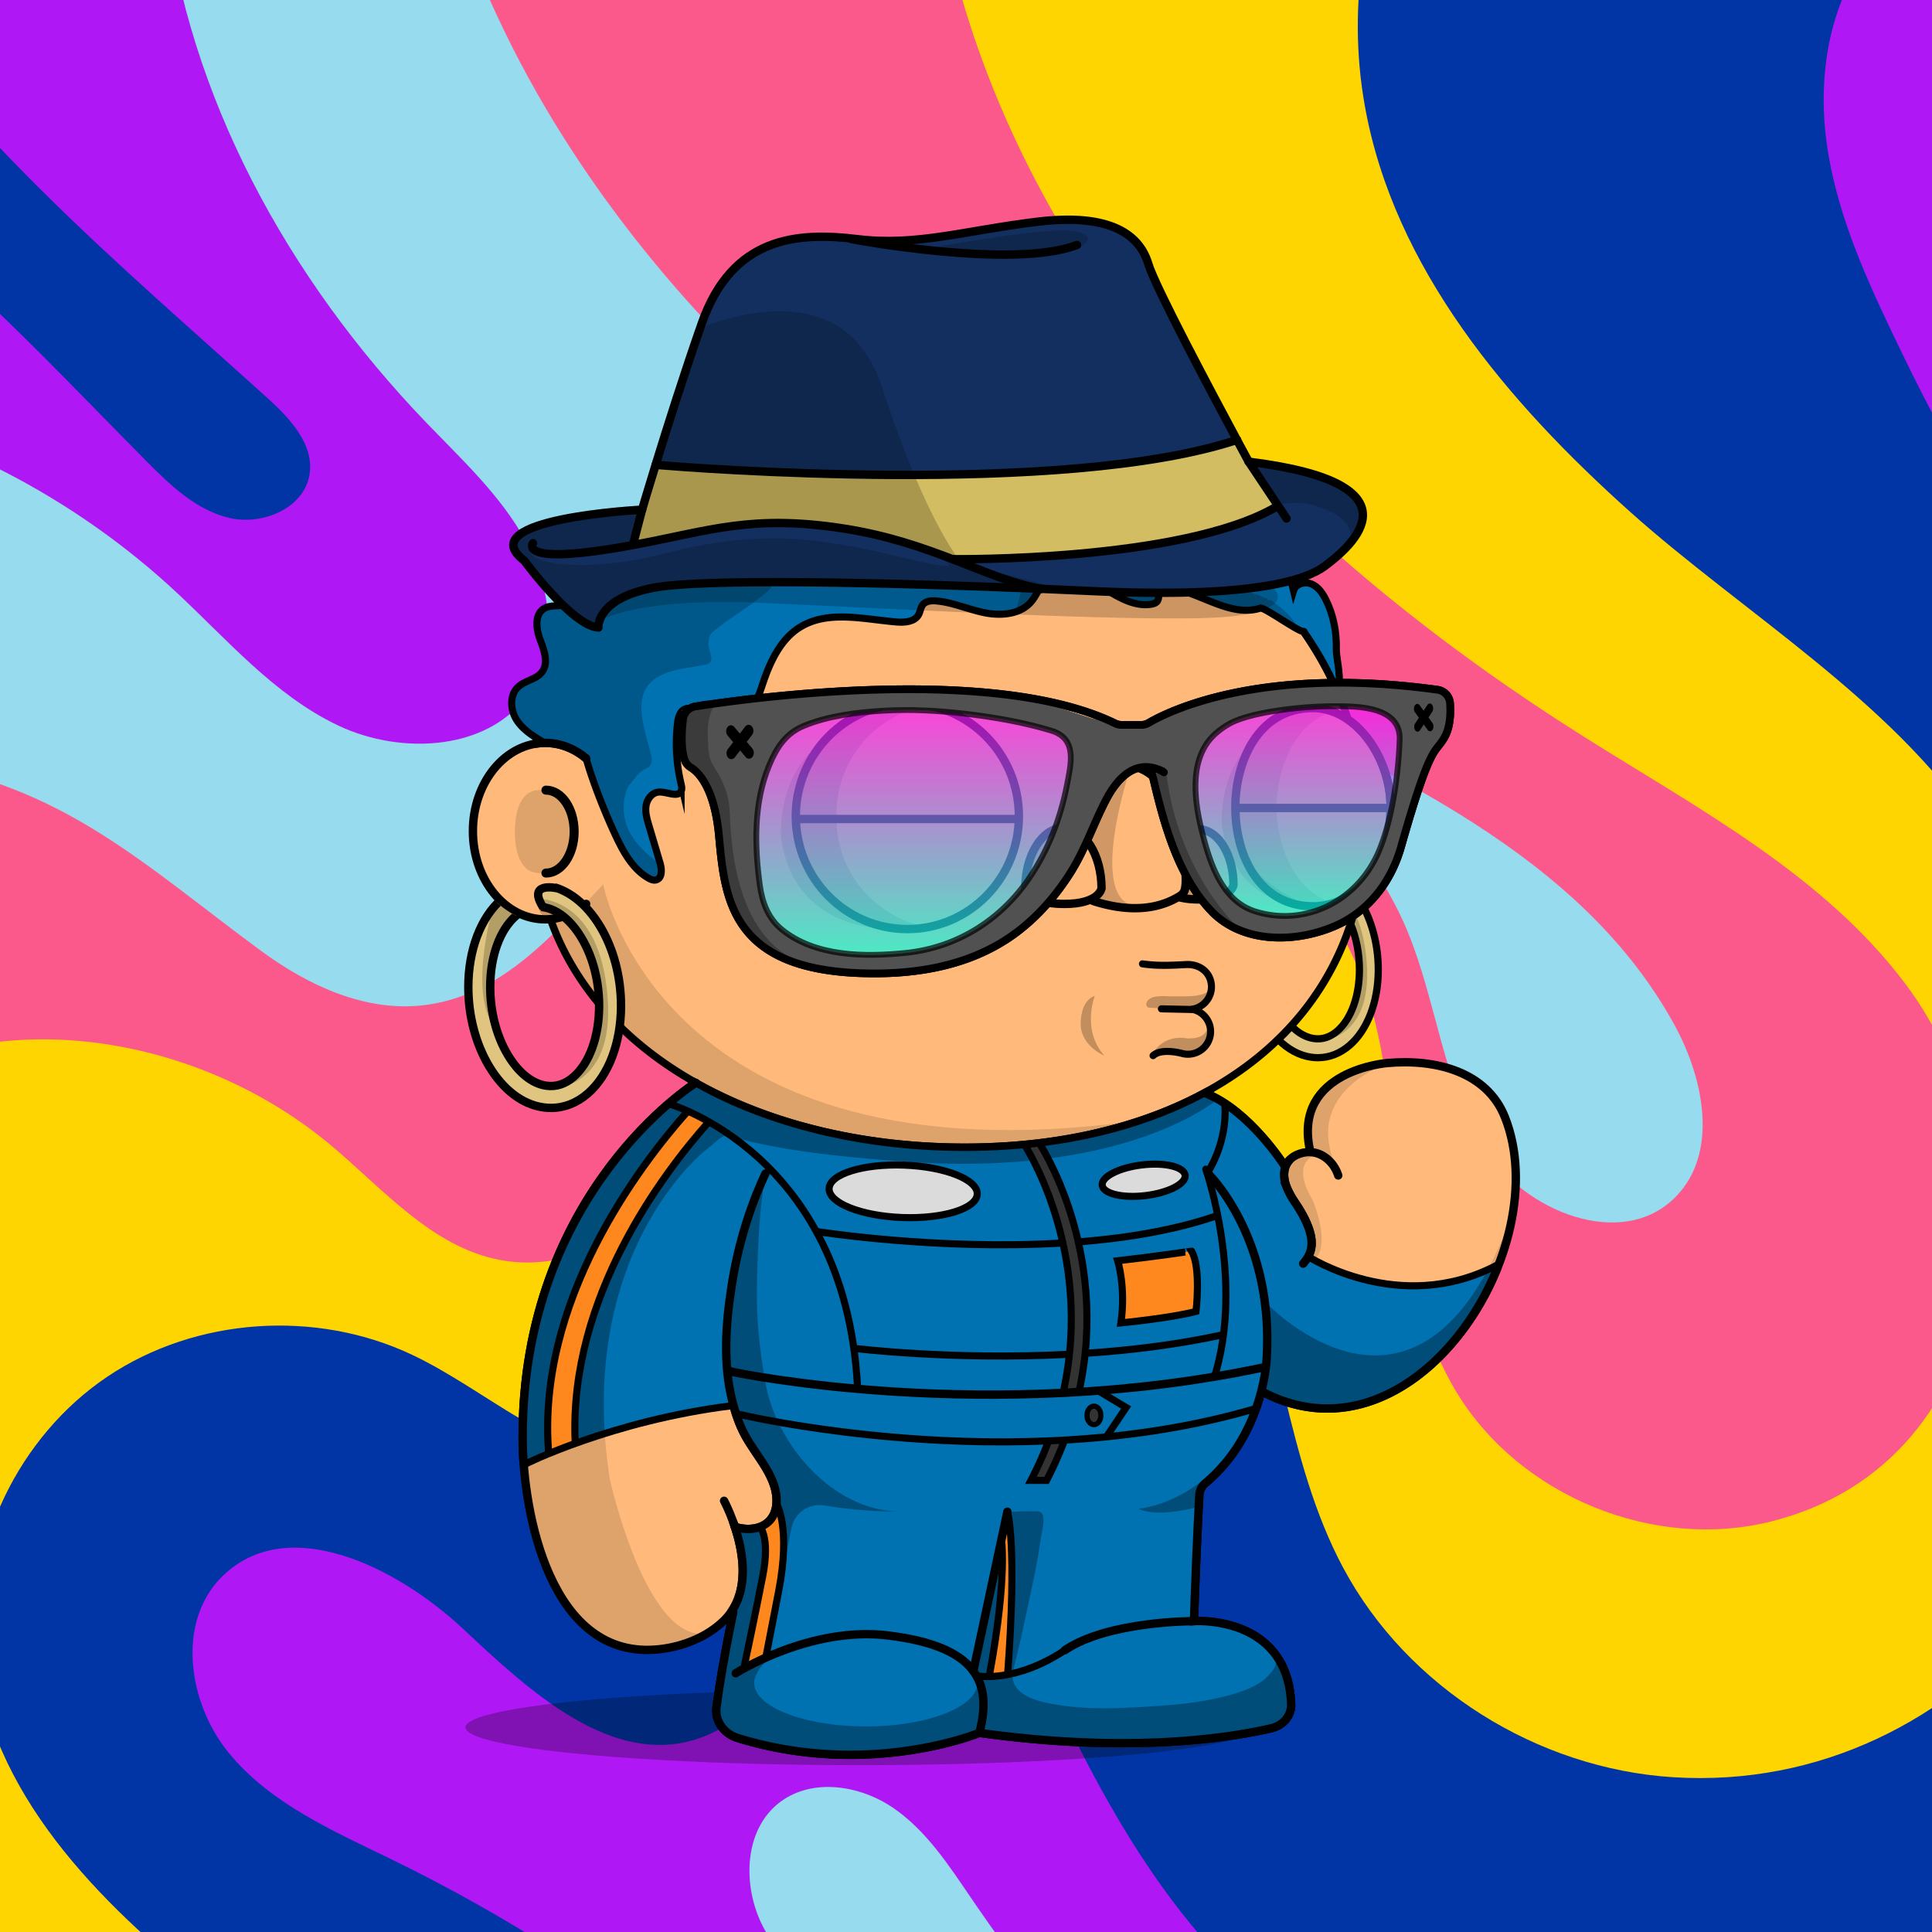 <svg xmlns="http://www.w3.org/2000/svg" xmlns:xlink="http://www.w3.org/1999/xlink" viewBox="0 0 3000 3000" width="100%" height="100%"> <g id="Psychedelic-Glow" class="background">  <defs>   <style>    @keyframes pulse1 {     0% { fill: #0135a5; }     50% { fill: #4ffc1f; }     100% { fill: #0135a5; }    }    @keyframes pulse2 {     0% { fill: #fed500; }     50% { fill: #0135a5; }     100% { fill: #fed500; }    }    @keyframes pulse3 {     0% { fill: #97dbee; }     50% { fill: #ff630d; }     100% { fill: #97dbee; }    }    @keyframes pulse4 {     0% { fill: #af17f5; }     50% { fill: #fed500; }     100% { fill: #af17f5; }    }    @keyframes pulse5 {     0% { fill: #fb598b; }     50% { fill: #af17f5; }     100% { fill: #fb598b; }    }    .blue {     animation-duration: 2s;     animation-name: pulse1;     animation-fill-mode: forwards;     animation-iteration-count: infinite;     transform-origin: center;     animation-timing-function: linear;    }    .yellow {     animation-duration: 2s;     animation-name: pulse2;     animation-fill-mode: forwards;     animation-iteration-count: infinite;     transform-origin: center;     animation-delay: .5s;     animation-timing-function: linear;    }    .cyan {     animation-duration: 2s;     animation-name: pulse3;     animation-fill-mode: forwards;     animation-iteration-count: infinite;     transform-origin: center;     animation-delay: 1s;     animation-timing-function: linear;    }    .purple {     animation-duration: 2s;     animation-name: pulse4;     animation-fill-mode: forwards;     animation-iteration-count: infinite;     transform-origin: center;     animation-delay: .5s;     animation-timing-function: linear;    }    .pink {     animation-duration: 2s;     animation-name: pulse5;     animation-fill-mode: forwards;     animation-iteration-count: infinite;     transform-origin: center;     animation-delay: 0s;     animation-timing-function: linear;    }   </style>  </defs>  <g class="pattern-wrapper">   <g class="psychedelic-pattern">    <path class="blue" d="M741.82,945.85c-81.45,83.11-212.91,89.21-328.08,73.09-259-36.33-505.02-159.42-689.27-344.9-53.58-54.01-102.45-113.43-162.39-160.3-106.54-83.37-242.27-122.22-377.04-133.11-100.45-8.1-204.55-1.05-296.2,40.86-101.93,46.52-180.51,131.98-250.03,219.88-125.19,158.2-230.77,331.92-313.8,515.82-24.13,53.66-48,110.2-91.91,148.8V23.46c53.93-50.44,112.9-95.57,176.41-133.81,240.7-145.05,486.9-133.55,741.98-30.49,59.15,23.96,308.31,112.21,281.82-36.94-1.05-5.58-2.35-11.5-4.18-17.77-12.63-44.43-50.79-75.79-83.28-108.72-96.09-97.4-153.5-235.04-171.36-373.64H-149.12c-6.19,90.69-14.72,181.9,4.79,268.76C-74.29-96.85,190.63,130.44,454.16,312.16c109.77,75.62,225.46,150.97,296.81,263.53,71.35,112.56,84.15,275.03-9.15,370.16Z" style="fill: #0135a5;"/>    <path class="purple" d="M1320.63,1783.48c-93.04,25.18-191.22,17.6-287.57,19.08-162.56,2.53-323.38,31.45-483.41,60.2-156.81,28.23-321.2,59.85-444.21,161.17-110.81,91.12-173.62,227.64-218.93,363.8-42.86,128.85-73.44,265.97-51.4,399.87,47.74,290.62,318.5,481.32,554.85,657.04,85.81,63.77,174.06,135.55,214.05,233.3H-871.23c-41.56-33.19-82.24-67.6-122.4-102.45-153.85-133.38-302.82-274.94-420.43-441.25-190.35-269.45-290.45-592.22-352.82-916.56V1054.05c119.18-425.04,419.64-903.14,863.33-967.78,222.06-32.41,448.04,50.53,633.69,176.67C-84.22,389,68.93,556.18,226.87,715.6c37.46,37.81,78.06,76.84,129.8,88.77,51.84,11.94,116.48-15.94,124.14-68.56,6.79-46.61-31.1-86.59-66.03-118.22C179.31,404.85-69.59,198.21-237.37-71.07c-116.39-186.87-171.97-394.38-173.01-606.86H954.13c-29.88,40.34-58.89,81.19-76.31,127.54-52.53,139.82,26.31,314.84,165.87,368.07,85.2,32.49,200.8,36.94,232.86,122.22,27.7,73.7-31.97,147.66-64.29,219.36-76.4,169.62,3.05,369.29,110.29,521.39,107.24,152.02,245.06,288.53,303.6,465.2,83.02,250.46-50.79,568.61-305.52,637.61Z" style="fill: #af17f5;"/>    <path class="cyan" d="M3208.19,2700.73c-215.27,210.56-575.76,283.39-827.09,117.61-188-123.97-284.09-351.43-314.49-574.54-26.66-195.4-16.81-411.8-139.47-566.35-27.7-34.93-65.08-66.73-109.59-69.61-39.29-2.53-76.58,18.21-106.54,43.82-136.69,116.82-174.67,343.59-344.37,403.09-156.2,54.62-312.14-69.95-471.22-115.34-299.25-85.55-623.58,139.65-729.69,432.19-106.11,292.63-36.94,622.45,93.39,905.06,62.12,134.68,138.17,264.23,193.14,401.26H-70.46c-173.54-137.82-389.5-226.24-580.2-333.92-280.17-158.29-504.23-412.06-664.79-689.97-202.11-349.95-253.07-775.25-185.21-1173.64,19.08-112.29,47.48-223.72,95.74-326.86,139.04-297.42,445.34-504.06,771.33-542.91,325.99-38.85,663.05,83.2,904.19,306.04,81.02,74.92,154.55,162.39,254.29,209.78,99.66,47.39,238.18,39.12,298.38-53.4,44.34-68.13,32.15-160.56-6.53-231.99-38.68-71.44-99.84-127.54-156.03-186.08C448.32,433.6,291.51,151.08,256.49-153.57c-18.9-164.65,2.79-354.65,65.77-524.36H1660.99c-1.22,217.36-52.79,455.62,16.12,661.04,51.31,153.15,166.48,275.99,287.75,382.7,357.01,314.23,789.02,530.72,1166.67,819.94,99.75,76.4,197.49,159.86,262.4,267.45,75.36,124.84,101.14,273.9,105.59,419.64,9.15,300.99-76.05,617.4-291.32,827.87Z" style="fill: #97dbee;"/>    <path class="pink" d="M3428.07,2777.22c-60.46,56.71-131.37,102.54-184.86,165.87-56.45,66.82-90.34,149.41-136.51,223.72-133.55,214.39-378.61,354.91-631.16,361.88-229.03,6.27-449.87-89.38-678.9-98.62-240.27-9.67-481.06,84.76-657.12,247.85H148.47c-60.02-63.68-130.15-119.18-191.31-162.12-190.61-133.72-409.97-223.11-596.66-362.23-274.85-204.81-467.64-516.95-527.84-854.53-68.65-385.49,75.36-791.02,420.34-998.8,181.55-109.24,402.04-147.75,610.86-116.3,234.34,35.28,359.88,158.9,541.34,292.45,72.83,53.66,161.34,94.87,251.25,84.68,159.16-17.95,254.12-178.59,369.29-289.84,154.55-149.32,371.12-211.52,582.99-201.68,242.45,11.33,484.72,153.06,577.15,377.39,45.13,109.59,54.8,233.91,117.61,334.35,62.9,100.45,215.96,161.69,298.72,76.92,66.64-68.13,43.82-182.86-2-266.49-156.81-286.44-492.3-412.06-783.01-560.86-390.02-199.5-745.98-484.72-969.09-861.67-150.02-253.6-235.04-551.54-225.89-847.12H1745.06c-71,174.5-163.78,350.3-106.81,521.13,28.49,85.2,91.56,154.46,159.86,212.83,100.01,85.37,214.92,153.24,338.01,199.58,281.82,106.11,613.83,105.15,844.86,298.2,131.2,109.59,213.35,275.81,220.58,446.65,3.92,91.56-12.11,186.78,20.12,272.5,26.22,69.78,80.93,123.97,130.41,179.72,162.56,183.21,282.35,410.67,307.44,654.33,25.18,243.58-52.62,502.84-231.47,670.19Z" style="fill: #fb598b;"/>    <path class="yellow" d="M3880.38,2479.98c-17.16,222.32-165.96,429.49-371.12,516.69-229.99,97.75-534.81,66.73-685,266.49-85.55,113.86-95.65,279.47-204.72,371.03-23,19.25-48.61,33.63-75.97,43.73h-249.59c-17.6-4.88-34.76-10.63-51.49-17.07-123.53-47.39-234.08-125.62-360.05-166.04-125.88-40.42-282.08-33.1-367.81,67.69-28.75,33.8-46,73.18-56.02,115.43H476.03c-81.11-156.9-228.16-279.47-376.43-381.57-183.64-126.58-383.92-241.4-513.38-423.04-167.35-235.04-187.04-557.46-83.28-826.74,54.88-142.26,145.22-275.46,275.29-355,225.11-137.56,533.94-82.41,736.05,87.2,81.98,68.82,157.16,157.94,262.31,177.72,114.47,21.6,228.33-48.79,303.08-138.17,74.66-89.29,122.49-197.93,190.18-292.71,89.29-125.01,218.4-226.94,368.77-258.74,150.36-31.8,321.2,16.29,414.42,138.43,132.77,173.97,92.95,423.65,152.02,624.37,13.68,46.43,32.06,91.73,57.24,133.11,98.18,160.99,306.48,245.93,489.25,199.41,368.42-93.65,408.4-565.65,207.86-833.53-127.02-169.62-321.37-272.24-500.66-385.14C2036.29,877.46,1654.55,506.17,1503.66,30.25c-53.4-168.4-70.56-348.29-52.88-523.92,6.27-62.2,18.21-123.88,35.2-184.25h1591.02c-56.36,98.88-139.21,183.47-186.95,287.31-95.74,208.3-32.23,460.41,94.7,651.37,126.93,190.87,309.26,336.53,477.05,492.73,121.88,113.43,243.32,245.93,265.45,410.93,16.81,125.1-26.66,250.11-32.67,376.26-15.25,320.94,210.47,618.97,185.82,939.29Z" style="fill: #fed500;"/>    <path class="purple" data-name="purple" d="M4766.88,1601.84V3677.92H1276.63c-102.28-162.3-234.95-305.61-390.02-418.77-148.88-108.55-317.89-190.44-453.27-315.54-135.29-125.19-235.13-312.66-189.04-491.17,10.37-40.42,28.4-79.54,56.71-110.12,77.71-84.07,214.22-84.24,319.72-39.81,105.5,44.43,191.57,124.05,287.4,186.69,31.62,20.82,66.12,40.25,103.93,42.25,122.05,6.36,175.37-152.11,274.24-223.8,107.85-78.23,267.01-39.81,365.8,49.57,98.7,89.38,152.02,216.92,205.07,339.15,53.05,122.22,112.64,248.37,218.75,328.87,138.43,105.24,328.78,111.25,500.14,81.98,283.04-48.35,554.32-185.38,743.11-401.87,188.7-216.49,288.44-514.25,244.19-797.99-40.77-261.09-194.1-489.77-355.26-699.2-161.17-209.52-336.79-414.15-435.32-659.39-98.44-245.23-105.41-546.83,58.11-754.52,100.18-127.19,278.77-207.16,428.18-144.79,197.76,82.59,234.95,340.37,255.6,553.71,30.4,314.14,90.95,633.34,252.55,904.45,161.6,271.11,440.46,488.38,755.56,506.41,81.45,4.7,162.73-3.83,244.1-12.2Z" style="fill: #af17f5;"/>    <path class="blue" data-name="blue" d="M4766.88,1428.56v316.67c-353.35,56.63-719.24-122.22-952.8-395.25-281.47-328.95-409.19-794.77-469.91-1214.5-14.64-101.4-35.54-213.7-117.96-274.51-92.26-68.21-233.39-37.63-309.87,47.83-76.58,85.37-96.18,210.13-78.41,323.47,17.68,113.25,68.21,218.4,118.22,321.64,68.74,142.17,144.61,269.02,229.73,402.83,187.74,295.41,358.49,611.73,411.19,957.76,52.71,346.12-30.75,729.26-287.83,966.82-133.46,123.36-303.17,199.76-473.22,263.88-219.36,82.76-464.16,148.62-684.74,69.17-227.72-82.15-376.17-300.47-483.85-517.39-55.23-111.42-135.47-245.58-259.26-234.17-135.73,12.54-194.44,192.96-323.55,236.7-134.07,45.3-261.79-72.92-365.02-169.79-103.32-96.87-272.85-181.12-374.17-82.24-71.96,70.39-53.84,196.88,10.02,274.68,63.86,77.8,159.95,120.05,250.46,164.04,361.8,175.98,701.81,446.39,892.95,791.72H815.78c-59.24-238.53-282.08-421.56-491.69-587.86-171.45-135.99-341.59-307.7-361.8-525.58-15.25-164.91,67.08-334.53,204.55-426.87,137.47-92.26,324.08-104.63,473.65-33.63,120.39,57.15,226.68,165.69,359.79,160.56,190.37-7.35,300.59-203.61,403.1-336.04,45.66-58.98,92.42-119.01,154.35-160.58,61.93-41.57,142.76-62.25,212.26-35.19,67.8,26.39,112.19,91.99,141.86,158.42,77.74,174.02,83.94,375.25,173.85,543.31,99.63,186.23,301.36,311.91,512.15,325.19,458,28.87,793.81-415.73,744.76-847.73-26.78-235.89-147.53-435.67-275.64-628.54-129.38-194.79-362.82-334.01-535.1-488.06-191.05-170.84-367.81-379.13-412.67-631.51-56.45-317.11,114.3-631.95,365.63-841.72h1184.35c114.56,150.1,181.64,345.42,211.35,534.64,47.83,304.39,25.26,618.79,98.53,918.04,73.27,299.25,279.73,598.84,584.12,646.41,65.86,10.28,135.03,8.89,203.68,7.4Z" style="fill: #0135a5;"/>    <path class="cyan" data-name="cyan" d="M4766.88,1963.03v515.99c-36.94,18.03-76.05,32.06-115.52,42.51-62.72,16.55-130.24,24.83-191.92,4.62-72.39-23.61-226.33-157.07-284.61-49.57-19.6,36.15-21.26,78.93-23.87,120.05-19.43,304.73-121.62,609.03-318.24,842.77-78.84,93.74-173.71,175.02-278.69,238.53H1803.95c-99.92-211-264.57-388.37-453.01-527.06-59.85-44.08-124.4-86.86-161.78-151.15-37.37-64.29-36.76-158.12,23.09-202.2,50.01-36.85,123.01-25.44,174.32,9.5,51.31,34.93,86.16,88.51,121.09,139.82,155.68,228.59,345.07,444.38,592.92,567.13,244.89,121.35,534.46,141.91,799.3,74.22,555.89-142,977.97-694.67,968.48-1268.42-2.96-180.16-43.73-357.88-99.23-529.32-9.15-28.05-17.51-62.03,1.92-84.24,36.85-42.08,98.96,15.42,127.45,63.6,63.77,107.76,146.62,180.33,255.43,241.49,73.53,41.29,151.41,79.97,235.56,86.33,135.47,10.11,260.74-64.12,377.39-134.6Z" style="fill: #97dbee;"/>   </g>  </g> </g><defs><style>.cls-1-51{opacity:0.27;}.cls-2-51{fill:#ffba7b;}.cls-3-51{opacity:0.13;}.cls-4-51,.cls-5-51{fill:none;stroke:#000;stroke-linecap:round;stroke-miterlimit:10;}.cls-4-51{stroke-width:13px;}.cls-5-51{stroke-width:14px;}</style></defs><g id="body_ground_shadwo-51" data-name="body ground shadwo"><ellipse class="cls-1-51" cx="1334.82" cy="2682.24" rx="612.02" ry="58.67"/></g><g id="body_color_copy_9" data-name="body color copy 9"><path class="cls-2-51" d="M1075.21,1684.92l-86.3,76.44-81.19,108.46-57.17,122.51-32.25,136.1-6.75,96.68,6.35,91.23L835,2395.21l31.39,75.86,38.09,50.13,47.54,31,78.62,9.8,53.8-18.18,39.91-27.63,14.26-12.89-9.88,50-15.22,91.24,2.66,29.33,13.85,17,51.09,17.73,78.1,16.35h75.62l66.58-5.32,48.93-8.42,52-13.82,24.82-6.52,41.94,6.07,126.13,9.16,99.75-.28,77.23-5.54,66.85-9.41,35-7.15,26.94-20.17,3.93-17.17-4.13-32.14-26.1-52.19-43.66-30.74-77-13.9,10.76-205.51s11.6-13.31,15.48-16.39,47-58.42,47-58.42l25-55.24,10.56-19.26,31.14,13.27,62.08,11.3,70.55-7.08,44-23.38,49.3-35.46,42.09-44.1,45.13-60.73,24.32-63.88,17.23-65.23,5.15-65.54-6.61-53.5-17.62-48.7-32.84-34.56-44.43-25.16-50.48-7-43.5-2.38-47.62,10.35-47.78,27.42L2036,1718.43l-4.92,39.57,4.92,33.29-26.16,5.63-11.5,8.85-4.35,6.33-38.65-58.25-40.72-31.51-40.6-26.81,31.43-17.16,63.7-49.54,45.12-49.55L2062,1514.7l25.66-53.08,19.46-60.16,47.28-90s-6.51-18.75-5.14-20.18c33.93-35.57-20.07-147.78-20.07-147.78l-42.42-40.22-26.54-55.74-22.12-48.66-38.92-53.08-40.7-42.47-35.39-32.73-84.93-62.81-67.24-33.62-70.78-27.43-73.43-21.23L1533,712.27l-76.08-3.54-109.71,10.61-100.85,26.55-81.4,33.62-67.24,37.15-77,58.39L963.2,934.33l-61.93,81.39-29.2,69-23.37,63.1-6.32,5.84L794.78,1169l-33.87,33-22.55,52v62.59l15.25,50.65L781,1405l52.34,22.55,25.51,2.22,26.54,65.47,44.24,61.93,38.93,41.58,61.93,50.43,47.77,29.19Z"/></g><g id="body_shadow" data-name="body shadow"><g class="cls-3-51"><path d="M1094.33,1787.19s-201.47,157.92-147.5,509.15c0,0,56.62,258.34,152.17,239.76l-45.17,19.08L987.54,2562l-45-14-53-42.94L852,2442.22s-19.3-58-20-60.58-15.21-73-15.21-73l-4.07-66,3.05-93.58,14.8-87.89,24.13-80.54,29.56-68.17,35.67-59,31.53-47.85,30.94-37.14,43.33-39.74,34.35-32.8,20.29-14.44-27.3-18.43-64-47.48-59.57-58.39-27.71-38.8-42.45-63.51-.62-25.09,42.47-18.58,35.39-38s89.35,468.89,829,367.15c13.61-1.87-115.08,25.45-101.63,22.66l90.13-18.72,59.92-21.23,59.94-27.48,16.88,11.15s-138.51,121.21-481.78,97.32S1157.34,1736.76,1094.33,1787.19Z"/><path d="M887.11,1291.31c0,35.64-22.14,64.54-49.45,64.54s-38.13-28.59-38.13-64.23,10.82-64.85,38.13-64.85S887.11,1255.67,887.11,1291.31Z"/><path d="M1573.17,2594.76c5-22.44,11.15-45.09,15.5-66,9.65-46.4,21-93.08,27.47-140,1.38-10.09,10.82-41.24-4.4-41.86a345.39,345.39,0,0,0-47.38,1.36l-45,207c-2.76,12.73-5.54,25.71-4.26,38.67,1.7,17.12,10.15,32.84,11.64,50,1.1,12.68-9.17,31.37,0,42.38,4.14,5,11.17,6.24,17.6,7.11,54.93,7.46,110,10.25,165.29,12.64h.92l112.2-1.68a17.54,17.54,0,0,0,1.77-.12l105.39-13.38,40.32-6.53a15.92,15.92,0,0,0,7-3l13.67-10.24c19.81-14.84,7.66-38.52,6.72-57.27l-8.71-23.49-9.17-10c5.94,6.46-12.78,24.53-16.48,27.49-13.29,10.63-30,17-46.12,22-49.56,15.11-100.57,18.33-151.92,21.17-41.23,2.29-82.9,2.88-123.77-3.88-14.26-2.36-29.29-5.19-42.53-11.13C1581.78,2628.28,1568.73,2614.52,1573.17,2594.76Z"/><path d="M1964,2021.1s239.6,257.11,382-130.4l-20.31,76.86L2277.13,2057l-57.28,64.14-72.94,47.35-81.48,18.63-48.89-5-53.72-19.66v-31.7l5.41-52.55Z"/><path d="M2047.55,1791.7s-47.47,7.88-9.43,71.58c0,0,38.93,88.47-12.38,101.74,0,0,7.07-21.24,8.84-23s-1-30.6-1-30.6l-15.51-33.06s-18.7-31.29-20.56-36,4.37-40.57,4.37-40.57l22.84-10.07,20.1-2.71Z"/><path d="M2158.44,1650.06s-139.78,42.47-82.27,165.44l-16.53-15s-22.62-9.72-24.28-13.26-4.87-29.41-4.59-31.07,5.2-35,5.2-35l19.58-28,29.33-21.85Z"/><path d="M910.12,1177.54s78.74-358.22,369.81-437l-115,38.93-81,47.6-83.15,68.5-73.31,85.71-52.94,78.26-27.88,94,40.48,9.18Z"/><path d="M1527.19,2638.53,1517,2606.15a27.42,27.42,0,0,1,.89,6.92c0,37.38-77.63,67.68-173.4,67.68s-173.4-30.3-173.4-67.68c0-10.07,8.47-24.59,18.57-33.18l1.72-5.79a2.09,2.09,0,0,1-2.82-2.32L1229,2372.66a44.63,44.63,0,0,1,51.53-35c28.26,5,69.15,9.6,119.68,9.6-108.73,0-195.06-106.63-211.45-199.06-8.65-48.77-14.07-95.19-13.38-144.66.75-52.56,2.46-108.52,10.89-166.33a2.09,2.09,0,0,0-4-1.14c-22.2,50.76-92.27,233.07-29,385.72a1.4,1.4,0,0,0,.15.3l43,70.9a2.56,2.56,0,0,1,.24.56l4.42,17a62.9,62.9,0,0,1-1.35,36.2l-4.83,14.12a2.11,2.11,0,0,1-1.14,1.24l-26.61,11.66a2.06,2.06,0,0,1-1.07.16l-21.94-2.52a2.1,2.1,0,0,0-2.27,2.61l7.71,29.28a1.59,1.59,0,0,1,.06.38l3.63,49.69a2.11,2.11,0,0,1-.08.75l-14.6,49.1-.06.26-24.2,149.68a2.1,2.1,0,0,0,0,.79l6,26.41a2.08,2.08,0,0,0,1.18,1.45l59.31,26.68a2,2,0,0,0,.49.15l69,12.26.26,0,84.09,4h.26l60.19-4.53.24,0,83.39-16a1.05,1.05,0,0,0,.24-.06l40.42-13a2.09,2.09,0,0,0,1.43-1.73l6.33-50.94"/><path d="M1918.06,2248.79s-59.53,81.86-149.77,94c0,0,23,15,91.12-2.65l4.42-20.35,8.85-16.81,10.48-10.21"/></g></g><g id="Base_Body_V3" data-name="Base Body V3"><path class="cls-4-51" d="M1124.34,2330.45s65.27,121.25,0,185.71c-26,25.66-63.7,40.75-100.54,44.76-169.74,18.5-211.9-213.21-212.25-327.21-1.19-384.43,268.87-552.24,268.87-552.24"/><path class="cls-4-51" d="M1188.61,1822.33c-25.84,55.2-43,113.78-52.34,173.17-9.26,58.83-13.91,121.32.77,179.71,4.69,18.63,10.62,36.6,19.91,53.7,18.31,33.72,51.4,65.64,48.8,105.78-2.14,33.08-31.85,46-64.61,36.29"/><path class="cls-4-51" d="M1875.87,1822.33s102.57,98.45,91,287.14c0,0-3.62,117-95.28,193.58a25.6,25.6,0,0,0-9.21,18.23c-1.49,27.45-5.31,101.95-8.34,196,0,0,145.74-10.32,150.89,129,.65,17.51-12.29,33-30.87,37.34-61.79,14.38-217.56,40-453.39,7.15,0,0-171.42,71-375.08,8-21.91-6.79-35.72-26.6-33-47.6,3.64-28.11,11-75.14,26-147.9"/><path class="cls-4-51" d="M1142.45,2598.2s115.4-73.83,237.21-58.6,165.4,61,141,151.19"/><path class="cls-4-51" d="M1854.07,2517.33s-133.35-.74-200.62,45.13"/><line class="cls-4-51" x1="1511.37" y1="2594.76" x2="1564.29" y2="2347.39"/><path class="cls-4-51" d="M1962.82,2162.51c234.13,119.66,454.59-224.88,374-427.73-28.07-70.68-107.32-90.8-182.53-84.12,0,0-145.76,11-120.63,133.23"/><path class="cls-4-51" d="M2078,1825.24c-8.17-25.5-34.33-44.87-63.48-32.33-21.57,9.27-24.07,30.78-17,49.43a121.09,121.09,0,0,0,13,24.25c40.21,59.72,25.13,80.86,13.07,95.56"/><path class="cls-4-51" d="M1994,1809.24s-53-83.28-120-110.78"/><path class="cls-4-51" d="M910.12,1403.57c-18.06,15.13-39.93,24-63.49,24-62,0-112.3-61.34-112.3-137s50.28-137,112.3-137c23.56,0,45.43,8.85,63.49,24"/><path class="cls-5-51" d="M847.68,1226.92c24.22,0,43.86,28.83,43.86,64.39s-19.64,64.39-43.86,64.39"/><path d="M2129.2,1143.53a144,144,0,0,0-31.17-30.72,536.58,536.58,0,0,0-23-56.35c-32.82-68.83-79.79-130.63-139.61-183.69s-129.34-94.63-206.81-123.7c-80.17-30.08-165.32-45.33-253.08-45.33a723.09,723.09,0,0,0-219.4,33.67,674.64,674.64,0,0,0-187.55,93.24c-56,39.93-104,87.44-142.51,141.21-39.24,54.78-67.57,114.53-84.18,177.58a5.75,5.75,0,0,0,11.12,2.93c16.26-61.69,44-120.17,82.41-173.82,37.78-52.73,84.83-99.34,139.84-138.54a663,663,0,0,1,184.36-91.64,711.53,711.53,0,0,1,215.91-33.13c86.38,0,170.17,15,249,44.6,76.14,28.57,144.52,69.46,203.22,121.54s104.7,112.6,136.85,180a522.14,522.14,0,0,1,24.57,61.08c1.7,1.17,3.39,2.41,5.06,3.7.85.67,1.71,1.35,2.55,2l.54.43c.91.76,1.82,1.54,2.72,2.34l.82.73c.88.79,1.76,1.59,2.63,2.42.22.2.43.42.65.63a141.8,141.8,0,0,1,14.69,16.6c21.6,28.51,34,65.55,34,101.63,0,40.38-11.31,77.31-31.91,104.43h0c-.65.86-1.31,1.7-2,2.53-.89,1.11-1.79,2.18-2.69,3.24l-1,1.09c-.6.69-1.2,1.36-1.81,2-.38.42-.77.83-1.16,1.25-.57.6-1.14,1.19-1.72,1.78-.39.4-.78.81-1.18,1.2-.91.9-1.83,1.8-2.76,2.66-20,109.66-76.83,202.64-167.34,272.26-54.72,42.09-120.47,74.65-195.41,96.79s-157.82,33.42-245.91,33.42c-73.58,0-145.3-7.85-213.16-23.33S1154,1714,1098,1684.31c-117.39-62.14-199.49-151.36-237.44-258a5.75,5.75,0,0,0-10.83,3.85c38.92,109.43,122.91,200.84,242.89,264.35,56.87,30.1,120.69,53.35,189.67,69.09,68.7,15.67,141.28,23.62,215.72,23.62,89.2,0,173-11.4,249.17-33.89,76.31-22.54,143.31-55.75,199.16-98.7,91.16-70.12,149-163.31,170.49-273.08a136.34,136.34,0,0,0,12.27-13.43c23.68-29.62,36.73-70.49,36.73-115.08C2165.83,1214.15,2152.48,1174.25,2129.2,1143.53Z"/></g><defs><style>.cls-1-132{fill:#0071b1;}.cls-2-132{opacity:0.32;}.cls-1-1321-132,.cls-3-132{fill:#ff881e;}.cls-1-1322-132,.cls-4-132{fill:#333;}.cls-5-132,.cls-6-132,.cls-7-132,.cls-8-132,.cls-9-132{fill:none;}.cls-1-1320-132,.cls-1-1321-132,.cls-1-1322-132,.cls-5-132,.cls-7-132,.cls-8-132,.cls-9-132{stroke:#000;stroke-miterlimit:10;}.cls-5-132,.cls-9-132{stroke-linecap:round;}.cls-5-132,.cls-7-132{stroke-width:13px;}.cls-1-1320-132,.cls-1-1321-132,.cls-8-132,.cls-9-132{stroke-width:11px;}.cls-1-1320-132{fill:#dbdbdb;}.cls-1-1322-132{stroke-width:8px;}</style></defs><path class="cls-1-132" d="M2035,1952c10-47-28-81-41-123a34.15,34.15,0,0,1-.36-17.38l-38.33-57.77-40.72-31.51-37.83-25c-10.85,4.45-21.76,9-32.76,13.64-32,14-66,23-100,34-66.33,21.8-132.67,31.91-200.71,34.61,5.24.06,10.48.18,15.71.39-5.23-.21-10.47-.33-15.71-.39-3.76.15-7.52.29-11.29.39,3.77-.1,7.53-.24,11.29-.39-43.77-.45-87.63,3.86-132.29-.61-65-7-128.87-23.43-194.87-38.43-40-9-72.13-23.57-109.13-41.57-10.06-4.65-21.32-9.3-31-15.8l-.79,1.72-86.3,76.44-81.19,108.46-57.17,122.51-32.25,136.1-6.75,96.68,3.28,47c12.5-5.76,25.66-9.87,38.65-14.4-14-99.45,19.19-199.93,58.52-290.76,11-26,22-50,37-74,39-60,68-120,122-164,5-4,16,13,27,17v3c-64,64-111,140-146,222-11,25-23,50-32,77-19.21,62.23-32.51,127.42-24,191l0,0c75-37,157-43,237-54,7,26,21,47,37,68,18.69,24.64,37.37,50.73,34.6,79.48,10.36,16.4,13.06,38.08,14.4,57.52,3,61-14,119-30,178-3,11-21,17-35,20,17-61,31-124,31-187,0-10.18-1.07-20.89-4.34-31-12.49,6.16-28.05,6.85-40.66,0,14,41,19,88,2,128q-1.83,4.2-4,8.17l-9.31,47.08-15.22,91.24,2.66,29.33,13.85,17,51.09,17.73,78.1,16.35h75.62l66.58-5.32,48.93-8.43,52-13.81,24.82-6.52,41.94,6.07,126.13,9.16,99.75-.28,77.23-5.54,66.85-9.41,35-7.15,26.94-20.17,3.93-17.17-4.13-32.14-26.1-52.19-43.66-30.74-77-13.9,10.76-205.51s11.6-13.31,15.48-16.39,47-58.42,47-58.42l25-55.24,10.56-19.26,31.14,13.27,62.08,11.3,70.55-7.08,44-23.38,49.3-35.46,42.09-44.1,45.13-60.73,19.08-50.13C2236.58,2014.56,2120.05,2007.89,2035,1952Zm-463,501c0,8-1,17-1,25,0,40,3,81-7,120-1,3-18,3-28,5,6-18,5-36,9-55,1-6-2-12-1-19a890.31,890.31,0,0,0,10.91-132c-2.56,7.6-5,15.23-6.91,23h0c2-7.78,4.35-15.41,6.91-23,0-4.65.09-9.31.09-14,0,4.68,0,9.34-.09,14,4-11.93,8.42-23.77,12.09-36C1575,2391,1572,2422,1572,2453Z"/><path class="cls-2-132" d="M1573.17,2594.76c5-22.44,11.15-45.09,15.5-66,9.65-46.4,21-93.08,27.47-140,1.38-10.09,10.82-41.24-4.4-41.86a345.39,345.39,0,0,0-47.38,1.36l-45,207c-2.76,12.73-5.54,25.71-4.26,38.67,1.7,17.12,10.15,32.84,11.64,50,1.1,12.68-9.17,31.37,0,42.38,4.14,5,11.17,6.24,17.6,7.11,54.93,7.46,110,10.25,165.29,12.64h.92l112.2-1.68a17.54,17.54,0,0,0,1.77-.12l105.39-13.38,40.32-6.53a15.92,15.92,0,0,0,7-3l13.67-10.24c19.81-14.84,7.66-38.52,6.72-57.27l-8.71-23.49-9.17-10c5.94,6.46-12.78,24.53-16.48,27.49-13.29,10.63-30,17-46.12,22-49.56,15.11-100.57,18.33-151.92,21.17-41.23,2.29-82.9,2.88-123.77-3.88-14.26-2.36-29.29-5.19-42.53-11.13C1581.78,2628.28,1568.73,2614.52,1573.17,2594.76Z"/><path class="cls-2-132" d="M1874.2,1695.67l-3.64,1.43L1814.05,1723l-19.4,6.87c-124.86,54.28-261.56,55.58-394.65,45.12-56-5-110-20-168-30-56.11-10.64-101.93-39.06-152.84-62.64l-19,13.55-34.35,32.8-43.33,39.74-30.94,37.14L920,1853.44l-35.67,59-29.56,68.17-24.13,80.54-14.8,87.89-3.05,93.58,2.32,37.76c1-.45,1.95-.91,2.91-1.39,36-20,74-31,110-50a69.68,69.68,0,0,1,11-4.57c-18.57-300.95,155.29-437.24,155.29-437.24,63-50.43-28.5-7.08,314.76,16.81s481.78-97.32,481.78-97.32Z"/><path class="cls-2-132" d="M1527.19,2638.53,1517,2606.15a27.42,27.42,0,0,1,.89,6.92c0,37.38-77.63,67.68-173.4,67.68s-173.4-30.3-173.4-67.68c0-10.07,8.47-24.59,18.57-33.18l1.72-5.79a2.09,2.09,0,0,1-2.82-2.32L1229,2372.66a44.63,44.63,0,0,1,51.53-35c28.26,5,69.15,9.6,119.68,9.6-108.73,0-195.06-106.63-211.45-199.06-8.65-48.77-14.07-95.19-13.38-144.66.75-52.56,2.46-108.52,10.89-166.33a2.09,2.09,0,0,0-4-1.14c-22.2,50.76-92.27,233.07-29,385.72a1.4,1.4,0,0,0,.15.3l43,70.9a2.56,2.56,0,0,1,.24.56l4.42,17a62.9,62.9,0,0,1-1.35,36.2l-4.83,14.12a2.11,2.11,0,0,1-1.14,1.24l-26.61,11.66a2.06,2.06,0,0,1-1.07.16l-21.94-2.52a2.1,2.1,0,0,0-2.27,2.61l7.71,29.28a1.59,1.59,0,0,1,.06.38l3.63,49.69a2.11,2.11,0,0,1-.08.75l-14.6,49.1-.06.26-24.2,149.68a2.1,2.1,0,0,0,0,.79l6,26.41a2.08,2.08,0,0,0,1.18,1.45l59.31,26.68a2,2,0,0,0,.49.15l69,12.26.26,0,84.09,4h.26l60.19-4.53.24,0,83.39-16a1.05,1.05,0,0,0,.24-.06l40.42-13a2.09,2.09,0,0,0,1.43-1.73l6.33-50.94"/><path class="cls-3-132" d="M1154,2588c14-3,32-9,35-20,16-59,33-117,30-178-1.34-19.44-4-41.12-14.4-57.52A61.8,61.8,0,0,1,1201,2348c-3.42,9.82-11,17.44-20.34,22,3.27,10.08,4.34,20.79,4.34,31C1185,2464,1171,2527,1154,2588Z"/><path class="cls-3-132" d="M1554.91,2397A890.31,890.31,0,0,1,1544,2529c-1,7,2,13,1,19-4,19-3,37-9,55,10-2,27-2,28-5,10-39,7-80,7-120,0-8,1-17,1-25,0-31,3-62-5-92C1563.33,2373.22,1558.93,2385.06,1554.91,2397Z"/><path class="cls-3-132" d="M920,2048c9-27,21-52,32-77,35-82,82-158,146-222v-3c-11-4-22-21-27-17-54,44-83,104-122,164-15,24-26,48-37,74-39.33,90.83-72.52,191.31-58.52,290.76A242,242,0,0,0,878,2248l18-9C887.49,2175.42,900.79,2110.23,920,2048Z"/><path class="cls-4-132" d="M1613.09,1774h-24.32s111.64,166.57,62.06,388.38c8.17-.06,16.26-.47,24.53-1C1724.39,1940.09,1613.09,1774,1613.09,1774Z"/><path class="cls-2-132" d="M1765.63,1740.3l-.62.08-3.4,1.21C1766.13,1740.51,1768,1740,1765.63,1740.3Z"/><path class="cls-2-132" d="M1870.56,1697.1l3.64-1.43-.21-.14Z"/><path class="cls-2-132" d="M2308.44,1974.89C2165.18,2237,1964,2021.1,1964,2021.1l4.27,57.16-5.41,52.55v31.7l53.72,19.66,48.89,5,81.48-18.63,72.94-47.35,57.28-64.14,48.56-89.46.34-1.3Q2317.39,1970.92,2308.44,1974.89Z"/><path class="cls-2-132" d="M1918.06,2248.79s-59.53,81.86-149.77,94c0,0,23,15,91.12-2.65l4.42-20.35,8.85-16.81,10.48-10.21"/><path class="cls-5-132" d="M1080.42,1681.47s-270.06,167.81-268.87,552.24c0,10.44.42,21.87,1.22,34l.9,5.88"/><path class="cls-5-132" d="M1138.85,2364.27c13.1,36.77,26.2,96-3.47,138.78"/><path class="cls-5-132" d="M1188.61,1822.33c-25.84,55.2-43,113.78-52.34,173.17-9.26,58.83-13.91,121.32.77,179.71,4.69,18.63,10.62,36.6,19.91,53.7,18.31,33.72,51.4,65.64,48.8,105.78-2.14,33.08-31.85,46-64.61,36.29"/><path class="cls-5-132" d="M1875.87,1822.33s102.57,98.45,91,287.14c0,0-3.62,117-95.28,193.58a25.6,25.6,0,0,0-9.21,18.23c-1.49,27.45-5.31,101.95-8.34,196,0,0,145.74-10.32,150.89,129,.65,17.51-12.29,33-30.87,37.34-61.79,14.38-217.56,40-453.39,7.15,0,0-171.42,71-375.08,8-21.91-6.79-35.72-26.6-33-47.6,3.64-28.11,11-75.14,26-147.9"/><path class="cls-5-132" d="M1142.45,2598.2s115.4-73.83,237.21-58.6,165.4,61,141,151.19"/><path class="cls-5-132" d="M1854.07,2517.33s-133.35-.74-200.62,45.13"/><line class="cls-5-132" x1="1511.37" y1="2594.76" x2="1564.29" y2="2347.39"/><path class="cls-5-132" d="M1962.82,2162.51c153.37,78.39,300.87-42.42,361.73-192.1"/><path class="cls-5-132" d="M2001.88,1801.77c-9.61,10.84-9.72,26.51-4.37,40.57a121.09,121.09,0,0,0,13,24.25c40.21,59.72,25.13,80.86,13.07,95.56"/><path class="cls-5-132" d="M1994,1809.24s-53-83.28-120-110.78"/><path d="M1872.62,1689.09c-39,21.61-82.09,39.41-128.7,53.18-75.08,22.17-157.82,33.42-245.91,33.42-73.58,0-145.3-7.85-213.16-23.33S1154,1714,1098,1684.31q-10.49-5.55-20.58-11.39c-3.18,2.62-6.44,5.17-9.83,7.59q12.24,7.18,25,14c56.87,30.1,120.69,53.35,189.67,69.09,68.7,15.67,141.28,23.62,215.72,23.62,89.2,0,173-11.4,249.17-33.89,50.46-14.91,96.85-34.48,138.64-58.45C1881.68,1692.49,1877.6,1689.62,1872.62,1689.09Z"/><path class="cls-6-132" d="M1129.19,2128.3l13.26,3s393.84,82.19,818.57-7.83"/><path class="cls-7-132" d="M1129.19,2128.3l13.26,3s393.84,82.19,818.57-7.83"/><path class="cls-8-132" d="M1650.74,2162.82c49.81-222-62-388.81-62-388.81"/><path class="cls-8-132" d="M1613.09,1774s111.32,166.1,62.27,387.45"/><path class="cls-4-132" d="M1628.42,2237a587.33,587.33,0,0,1-27.59,61.76h24.32a592.32,592.32,0,0,0,27.61-61.82C1644.65,2236.86,1636.53,2236.73,1628.42,2237Z"/><path class="cls-8-132" d="M1652.28,2238.24a591.35,591.35,0,0,1-27.13,60.53h-24.32a588.37,588.37,0,0,0,26.93-60"/><path class="cls-8-132" d="M1066.57,1727c-73.75,83.2-234.67,294.08-214.44,531"/><path class="cls-8-132" d="M1099.69,1743.07C1029.92,1821.55,883,2014.54,893.11,2239"/><path class="cls-8-132" d="M1038.11,1713.81s273.19,77,293.3,436.93"/><path class="cls-8-132" d="M1677.67,1928.19c74.06-6,148.3-18.34,213.2-40.92"/><path class="cls-8-132" d="M1268.42,1912.3s186.32,29.66,382,17.81"/><path class="cls-8-132" d="M1687.84,2101.27c69-4.64,141.68-13.49,212.08-28.94"/><path class="cls-8-132" d="M1325.85,2093.66s151,18.87,334.76,9.24"/><path class="cls-8-132" d="M1142.68,2195.05s428.29,103.89,807.15-7.91"/><polyline class="cls-8-132" points="1702.37 2157.8 1748.62 2185.55 1718.46 2230.37"/><path class="cls-9-132" d="M1872.38,1815.5s60.17,172.29,13.44,322.5"/><path class="cls-8-132" d="M1901.68,1713.81s7.63,52.54-27.48,108.52"/><path class="cls-9-132" d="M2030.75,1950.75s142,92.94,292.79,14.27"/><path class="cls-8-132" d="M814.93,2273.6s135.47-67.57,320.44-90.69"/><path class="cls-8-132" d="M1205.75,2334.71s22.67,36.47,3.29,136.36L1189.66,2571"/><path class="cls-8-132" d="M1178.52,2368.9s18.3,14.73,5.77,78.93S1154.86,2591,1154.86,2591"/><path class="cls-8-132" d="M1564.29,2346.55s15.74,51.71,0,257.59"/><path class="cls-8-132" d="M1554.59,2386s10.72,58.21-17.76,212.79"/><path class="cls-8-132" d="M1516.39,2602.22s61.47,12.13,140.44-42"/><ellipse class="cls-1-1320-132" cx="1402.52" cy="1849.97" rx="40.73" ry="115.1" transform="translate(-498.84 3182) rotate(-87.85)"/><ellipse class="cls-1-1320-132" cx="1775.92" cy="1832.65" rx="64.84" ry="23.97" transform="translate(-206.79 225.99) rotate(-6.88)"/><path class="cls-1-1321-132" d="M1735.55,1957.72s13.07,41.22,5,96.51c0,0,77.41-7.54,116.62-17.84,0,0,8.15-68.62-7-93.75C1850.21,1942.64,1797.46,1950.75,1735.55,1957.72Z"/><ellipse class="cls-1-1322-132" cx="1698.63" cy="2197.8" rx="10.78" ry="14.37"/><defs><style>.cls-1-344{fill:#0071b1;}.cls-2-344{opacity:0.22;}.cls-3-344,.cls-4-344{fill:none;stroke:#000;stroke-linecap:round;stroke-miterlimit:10;}.cls-3-344{stroke-width:13px;}.cls-4-344{stroke-width:11px;}</style></defs><path class="cls-1-344" d="M1765.63,714.11c-39.92-25.93-92.81-51.65-139.65-60-6.43-1.14-16,.66-15.07,7.14.36,2.59,2.51,4.5,3.9,6.71,5.33,8.42-1.67,20.23-11,23.55s-19.69.81-29.34-1.63a1549.32,1549.32,0,0,0-166.53-32.84c-12.06-1.68-24.71-3.14-36.12,1.11s-21,16.16-18.32,28.07c1.54,7,7,13.42,5.52,20.43-2,9.6-14.38,12-24.16,12.11-65.33.83-130.93-6.25-195.83,1.16-17.38,2-35.35,5.29-49.42,15.7s-22.91,29.82-16.16,46c4.41,10.56,14.78,22,8.32,31.45-2.42,3.53-6.63,5.33-10.7,6.64-19.89,6.43-41.27,5.59-62.18,5.76s-42.66,1.62-60.86,11.92-31.65,31.88-26.27,52.13c2.06,7.75,6.61,14.63,8.89,22.32s1.56,17.3-4.93,22c-3.88,2.81-8.95,3.22-13.73,3.54l-48.58,3.24c-6.32.42-12.9.92-18.35,4.15-15.17,9-12.58,31.62-6.4,48.15s13.62,36.38,3,50.47c-8.8,11.67-26,13.15-36.82,23-13.8,12.63-12.62,35.85-2.51,51.6s26.82,25.79,42.92,35.27l31.19,5.12,20.42,9.55,13.3,9.56c10.59,37.84,29.94,86.13,46.68,121.68,11.7,24.83,26,50.2,49.66,64.08,3.78,2.21,8.18,4.15,12.41,3,9.65-2.55,9-16.38,6.15-25.95l-17.49-58.86c-3-10-5.95-20.33-4.3-30.59s9.42-20.32,19.79-21c12.65-.82,30.24,9.63,34.94-2.14,1.33-3.36.44-7.14-.4-10.65a270.9,270.9,0,0,1-5.52-93.94c1-8.6,3.4-18.51,11.31-22,7.17-3.22,15.42.42,22.31,4.18,17.58,9.6,37.07,20.85,56.39,15.57,24-6.55,34-34.17,41.84-57.74,11.4-34.33,27.33-69.89,58-89.06,43.29-27.06,98.94-12.65,149.8-8.35,12.84,1.09,28.43,0,34.67-11.22,2.76-5,3.09-11.21,6.67-15.63,4.78-5.89,13.47-6.47,21-5.79,25.78,2.29,49.93,13.38,75.32,18.43s55.16,2.45,71.93-17.27c7.65-9,11.79-20.72,20.12-29.1,21.12-21.26,57.35-11.88,83.35,3s53,34.72,82.66,30.08c3.66-.58,7.58-1.74,9.72-4.77,2.88-4.06,1.49-9.88,3.73-14.34,3.44-6.85,13.09-7,20.62-5.56,46.33,9.21,90.7,45,135.7,30.69,6-1.9,61.73,38.91,67.39,36.16l23.13,39.56,27.51,51c10.33-10.86-.46-47.66-.14-62.65.58-26.77-4.46-53.91-16.6-77.77-5-9.9-11.87-19.71-22.15-23.9s-24.45-.16-27.68,10.46c-17.85-75.67-76.05-134.66-135.31-185-23.36-19.82-48.72-39.66-78.92-44.81-3.88-.66-8-1-11.6.58-4.54,2-7.15,6.77-9.44,11.19l-22.85,44.08,15.1-29.13"/><path class="cls-2-344" d="M972,1230a28.51,28.51,0,0,1,8-14c7-10,14-19,26-24,6-3,7-13,5-20-10-41-33-96,11-121,22-13,47-13,73-19,18-3,5-20,5-32,1-5,0-12,5-17,24-21,50-35,75-55,21-15,42-42,29-65-23-46-82-44-125-65-1.08-.59-2.11-1.22-3.13-1.87,2.85,6,4.41,11.77.85,17-2.42,3.53-6.63,5.33-10.7,6.64-19.89,6.43-41.27,5.59-62.18,5.76s-42.66,1.62-60.86,11.92-31.65,31.88-26.27,52.13c2.06,7.75,6.61,14.63,8.89,22.32s1.56,17.3-4.93,22c-3.88,2.81-8.95,3.22-13.73,3.54l-48.58,3.24c-6.32.42-12.9.92-18.35,4.15-15.17,9-12.58,31.62-6.4,48.15s13.62,36.38,3,50.47c-8.8,11.67-26,13.15-36.82,23-13.8,12.63-12.62,35.85-2.51,51.6s26.82,25.79,42.92,35.27l31.19,5.12,20.42,9.55,13.3,9.56c10.59,37.84,29.94,86.13,46.68,121.68,11.7,24.83,26,50.2,49.66,64.08,3.78,2.21,8.18,4.15,12.41,3,9.24-2.44,9-15.22,6.5-24.7C987,1315.18,958.07,1280,972,1230Z"/><path class="cls-2-344" d="M1711,752c25,13,42-17,48-39a15.9,15.9,0,0,0,.78-2.63c-25.85-16.26-56.46-32.1-87.11-43.27A121.41,121.41,0,0,1,1694,707C1699,723,1696,745,1711,752Z"/><path class="cls-2-344" d="M1342,741c4,1,10,2,14,3,18,3,40,7,53-8,3-4-2-10-6-14-14.63-16.82-33.53-29.9-48.89-46.28a19.64,19.64,0,0,0-.66,10.54c1.54,7,7,13.42,5.52,20.43-2,9.6-14.38,12-24.16,12.11-33.1.42-66.27-1.19-99.38-1.92,26.76,6.74,53.62,13.91,80.57,19.12C1325,738,1333,739,1342,741Z"/><path class="cls-2-344" d="M1975,933c-2-1-4-2-6-1,0-4-4-3-6-4s-5-2-7-3c-2-2-6-1-9-3-6-3-14-4-21-6-11-3-22-10-34-6v4a285.18,285.18,0,0,1-48-13c-3-1-7-1-10-3-4-1-8-4-12-6-9-4-19-4-29-6-6-2-15-5-19-1-7,7,5,36-9,28-33-20-64-40-103-45-37-4-69,22-78,56q-3.6,13-6.87,26a52.57,52.57,0,0,0,24.16-15.69c7.65-9,11.79-20.72,20.12-29.1,21.12-21.26,57.35-11.88,83.35,3s53,34.72,82.66,30.08c3.66-.58,7.58-1.74,9.72-4.76,2.88-4.07,1.49-9.89,3.73-14.35,3.44-6.85,13.09-7,20.62-5.56,46.33,9.21,90.7,45,135.7,30.69,4.89-1.55,42.81,25.27,59.74,33.76C2009.07,959.86,1992,945.27,1975,933Z"/><path class="cls-3-344" d="M829.44,1155.16a93.17,93.17,0,0,1,17.19-1.6c23.56,0,45.43,8.85,63.49,24"/><path d="M2075,1056.46a557.45,557.45,0,0,0-45.74-78.59,25.21,25.21,0,0,0-12.74,1.9,545.94,545.94,0,0,1,48.09,81.64q3.53,7.38,6.79,14.82a72,72,0,0,0,10-5.76Q2078.33,1063.44,2075,1056.46Z"/><path class="cls-4-344" d="M845.21,1153.31c-16.1-9.48-32.8-19.53-42.92-35.27s-11.29-39,2.51-51.6c10.77-9.87,28-11.35,36.82-23,10.61-14.09,3.17-33.94-3-50.47s-8.77-39.18,6.4-48.15c5.45-3.23,12-3.73,18.35-4.15l48.58-3.24c4.78-.32,9.85-.73,13.73-3.54,6.49-4.7,7.2-14.31,4.93-22s-6.83-14.57-8.89-22.32c-5.38-20.25,8.07-41.82,26.27-52.13s40-11.76,60.86-11.92,42.29.67,62.18-5.76c4.07-1.31,8.28-3.11,10.7-6.64,6.46-9.44-3.91-20.89-8.32-31.45-6.75-16.17,2.1-35.58,16.16-46s32-13.72,49.42-15.7c64.9-7.41,130.5-.33,195.83-1.16,9.78-.12,22.2-2.51,24.16-12.11,1.43-7-4-13.44-5.52-20.43-2.63-11.91,6.91-23.81,18.32-28.07s24.06-2.79,36.12-1.11a1549.32,1549.32,0,0,1,166.53,32.84c9.65,2.44,20,5,29.34,1.63s16.38-15.13,11-23.55c-1.39-2.21-3.54-4.12-3.9-6.71-.9-6.48,8.64-8.28,15.07-7.14,46.84,8.31,99.73,34,139.65,60"/><path class="cls-4-344" d="M1750.53,743.24l22.85-44.08c2.29-4.42,4.9-9.14,9.44-11.19,3.58-1.62,7.72-1.24,11.6-.58,30.2,5.15,55.56,25,78.92,44.81,59.26,50.31,117.46,109.3,135.31,185,3.23-10.62,17.39-14.64,27.68-10.46s17.12,14,22.15,23.9c12.14,23.86,17.18,51,16.6,77.77-.32,15,10.47,51.79.14,62.65"/><path class="cls-4-344" d="M910.12,1177.54c10.59,37.84,29.94,86.13,46.68,121.68,11.7,24.83,26,50.2,49.66,64.08,3.78,2.21,8.18,4.15,12.41,3,9.65-2.55,9-16.38,6.15-25.95l-17.49-58.86c-3-10-5.95-20.33-4.3-30.59s9.42-20.32,19.79-21c12.65-.82,30.24,9.63,34.94-2.14,1.33-3.36.44-7.14-.4-10.65a270.9,270.9,0,0,1-5.52-93.94c1-8.6,3.4-18.51,11.31-22,7.17-3.22,15.42.42,22.31,4.18,17.58,9.6,37.07,20.85,56.39,15.57,24-6.55,34-34.17,41.84-57.74,11.4-34.33,27.33-69.89,58-89.06,43.29-27.06,98.94-12.65,149.8-8.35,12.84,1.09,28.43,0,34.67-11.22,2.76-5,3.09-11.21,6.67-15.63,4.78-5.89,13.47-6.47,21-5.79,25.78,2.29,49.93,13.38,75.32,18.43s55.16,2.45,71.93-17.27c7.65-9,11.79-20.72,20.12-29.1,21.12-21.26,57.35-11.88,83.35,3s53,34.72,82.66,30.08c3.66-.58,7.58-1.74,9.72-4.77,2.88-4.06,1.49-9.88,3.73-14.34,3.44-6.85,13.09-7,20.62-5.56,46.33,9.21,90.7,45,135.7,30.69,6-1.9,61.73,38.91,67.39,36.16"/><defs><style>.cls-1-258{fill:none;stroke-linecap:round;}.cls-1-258,.cls-4-258{stroke:#000;stroke-miterlimit:10;stroke-width:13px;}.cls-2-258{opacity:0.18;}.cls-3-258{opacity:0.15;}.cls-4-258{fill:#232323;}</style></defs><g id="CLOSED"><ellipse class="cls-1-258" cx="1408.9" cy="1267.47" rx="173.21" ry="175.21"/><path class="cls-1-258" d="M2159.33,1253c0,90.32-54,154.3-120.54,154.3-79.61,0-120.54-73-120.54-154.3,0-67.34,33.49-153.54,120.54-153.54C2105.36,1099.47,2159.33,1176.24,2159.33,1253Z"/><path class="cls-2-258" d="M1299,1271.76c0-.91,0-1.81,0-2.72h0c0-.52,0-1,0-1.57s0-1,0-1.57h0c0-.91,0-1.81,0-2.73,0-83.72,61-153.38,141.56-168.06a176.42,176.42,0,0,0-31.65-2.86c-95.66,0-173.21,76.53-173.21,170.92,0,.91,0,1.82,0,2.72h0c0,.52,0,1,0,1.57s0,1,0,1.57h0c0,.91,0,1.81,0,2.72,0,94.4,77.55,170.92,173.21,170.92a176.42,176.42,0,0,0,31.65-2.86C1360,1425.15,1299,1355.49,1299,1271.76Z"/><path class="cls-3-258" d="M1981.8,1254.76h2.94l-3-.12c0-.37,0-.74,0-1.11s0-.75,0-1.12l3-.11h-2.94c2.92-69,32.43-130.24,87.37-147.63a96.19,96.19,0,0,0-30.38-4.92c-76.12,0-116.86,70.93-120.29,152.66h-.1c0,.37,0,.74,0,1.11s0,.74,0,1.11h.1c3.43,81.74,44.17,152.67,120.29,152.67a96.19,96.19,0,0,0,30.38-4.92C2014.23,1385,1984.72,1323.74,1981.8,1254.76Z"/><path class="cls-2-258" d="M1276,1153.56S1132.63,1355,1376.16,1441.83c0,0-143.73,5.17-163.45-142C1212.71,1299.87,1205.71,1203.08,1276,1153.56Z"/><path class="cls-2-258" d="M1953.91,1145.73s-128.54,184.84,89.78,264.47c0,0-128.85,4.74-146.53-130.24C1897.16,1280,1890.88,1191.16,1953.91,1145.73Z"/><line class="cls-4-258" x1="1235.69" y1="1271.76" x2="1582.12" y2="1271.76"/><line class="cls-4-258" x1="1918.5" y1="1254.64" x2="2159.33" y2="1254.64"/></g><defs><style>.cls-1-449{opacity:0.18;}.cls-2-449{fill:none;stroke:#000;stroke-linecap:round;stroke-miterlimit:10;stroke-width:13px;}</style></defs><g id="ROCKET_NOSE_LARGE" data-name="ROCKET NOSE LARGE"><path class="cls-1-449" d="M1647.53,1287.65,1615,1305.11l-13.44,39.41-6.37,34.88,26.19,21,19.11,3.26S1603.66,1305.61,1647.53,1287.65Z"/><path class="cls-1-449" d="M1754.7,1194.1s-67.53,203.5,8.9,212.82l-40.34,3.3-18.06-8.85,5.28-23.45s-2.53-25.84-3-27.86-10.62-30.68-11.86-32.84-31.5-29.57-31.5-29.57,12.79-38.78,17.9-41.31,24.59-36.13,24.59-36.13l23.18-16.11Z"/><path class="cls-1-449" d="M1873.15,1292s-33.83,107.7,5.8,100.45l-26.89,4.24-21.1-11.49s9.93-30.67,9.87-33.7-1.76-35.15-2.3-39.3-3.36-20.2-3.36-20.2l25.57-4.32Z"/><path class="cls-2-449" d="M1592,1379.4c0-51.91,26.52-94,59.23-94s59.22,42.08,59.22,94c0,0-3.31,24.57-59,24.23S1592,1379.4,1592,1379.4Z"/><path class="cls-2-449" d="M1842,1292.89a37.06,37.06,0,0,1,18.74-5.24c30.16,0,54.6,38.8,54.6,86.66,0,0-3,22.66-54.37,22.35-12.71-.08-22.49-1.49-30-3.56"/><path class="cls-2-449" d="M1668.16,1286.89c13.27-57,45.42-97.24,83-97.24,23.65,0,44.1,16.54,58.17,37.59,17.79,26.62,27.08,60.31,30.15,93.52,1,10.2,1.13,20.46,1.36,30.71.2,9.48,1.05,19.15-.6,28.52-1.43,8.08-7.6,11.14-13.4,14.37a121.25,121.25,0,0,1-18.29,8.28c-24,8.54-49.72,9.18-74.45,5.3a233.13,233.13,0,0,1-36.83-9"/></g><defs><style>.cls-1-437{opacity:0.24;}.cls-2-437{fill:none;stroke:#000;stroke-linecap:round;stroke-miterlimit:10;stroke-width:11px;}</style></defs><g id="puckers"><path class="cls-1-437" d="M1877.08,1536.28s-.47,11.29-40.47,10.82h-18.86c-10.53,0-27.07-2.37-35.26,6.18-3.61,3.75-4.09,11,2.33,11.51,4,.35,8,.47,12,.71l17.21,1h47.77l15.29-15.11Z"/><path class="cls-1-437" d="M1874.73,1591.34s4.23,22.12-31.06,21.17c0,0-32-8-51.29,19.77l16-3.3,26.76,6.73s17,.59,18.92,0,17.78-11.64,17.78-11.64l7.94-16.26Z"/><path class="cls-1-437" d="M1700,1546.49s-20.9,52.57,14.78,92.7c0,0-38.23-15.26-36.7-52S1700,1546.49,1700,1546.49Z"/><path class="cls-2-437" d="M1851.4,1567.06c1-.17,2.07-.38,3.1-.63a35.18,35.18,0,0,0,25.6-42.66c-4.43-17.74-20.83-27-38.4-26-23.09,1.23-44.7,2.33-67.67-1.11"/><path class="cls-2-437" d="M1803.47,1566.51l49.27,1.07a35.19,35.19,0,1,1-17.6,68.13s-31.54-8.77-44.64,3.48"/></g> <g id="earrings" class="accesory">  <defs>   <clipPath id="earring-clippath">    <path d="m868.82,1300.95l-4.23,59.17h-.04c.66,2.99.71,5.75.13,8.28-1.04,4.51-4.49,10.41-14.99,12.88-7.77,1.83-12.67,4.78-13.81,8.31-1.61,4.97,3.24,12.11,5.07,14.21l2.86,3.3-1.95,3.91-10.88,21.53-4.71-.79c-51.45-14.88-71.84-50.4-72.63-52.15l-30.67-33.37c-50.78,44.39-83.76,116.03-83.76,196.86,0,134.73,91.6,243.95,204.6,243.95s204.6-109.22,204.6-243.95c0-124.63-78.39-227.42-179.58-242.13Z" style="fill: none;"/>   </clipPath>  </defs>  <g>   <g style="clip-path: url(#earring-clippath);">    <path d="m855.55,1720.38c-4.04,0-8.11-.29-12.21-.88-32.3-4.66-62.12-27.39-83.98-64-20.73-34.72-32.15-78.38-32.15-122.92,0-57.25,19.27-108.12,51.55-136.08,20.43-17.69,44.44-25.14,69.43-21.54,32.3,4.66,62.12,27.39,83.98,64,20.73,34.72,32.15,78.38,32.15,122.92,0,57.25-19.27,108.12-51.55,136.08-17.08,14.79-36.66,22.42-57.22,22.42Zm-19.5-312.29c-12.44,0-24.19,4.73-35.03,14.12-24.93,21.59-39.81,62.85-39.81,110.38,0,38.5,9.71,75.96,27.34,105.49,16.5,27.64,37.69,44.61,59.64,47.78,15.15,2.19,29.39-2.39,42.32-13.58,24.93-21.59,39.81-62.85,39.81-110.38,0-38.5-9.71-75.96-27.34-105.49-16.5-27.64-37.69-44.61-59.64-47.78-2.45-.35-4.88-.53-7.29-.53Z" style="fill: #e0c580; stroke: #000; stroke-miterlimit: 10; stroke-width: 13px;"/>   </g>   <path d="m862.06,1378.76s-42.74-8.86-19.48,28.8" style="fill: none; stroke: #000; stroke-linecap: round; stroke-miterlimit: 10; stroke-width: 13px;"/>   <path d="m763.8,1414.34c0,2.54-37.27,131.29,5.93,182.96.85-3.39-32.19-80.47,18.64-163.48,0,0,21.18-10.16,9.32-18.64-11.86-8.47-21.18-13.55-21.18-13.55l-12.71,12.71Z" style="opacity: .2;"/>   <path d="m836.64,1395.7s94.02-2.54,106.73,150.78c12.71,153.32-97.41,144.85-97.41,144.85,0,0,77.93,3.39,83.86-119.44-2.54-110.12-56.75-149.93-56.75-149.93,0,0-44.05,15.25-36.42-26.26Z" style="opacity: .2;"/>  </g>  <g>   <path d="m2112.5,1399.88c-1.33-2.23-2.7-4.39-4.09-6.49-3.1,14.48-6.84,28.33-11.09,41.52,8.83,21.44,13.59,45.91,13.59,70.9,0,40.96-12.82,76.51-34.31,95.12-11.14,9.65-23.41,13.59-36.47,11.71-12.18-1.76-24.08-8.45-34.81-19.34-7.31,8.02-14.23,15.01-20.46,20.94,15.18,15.25,32.67,24.74,51.09,27.4,3.53.51,7.04.76,10.52.76,17.72,0,34.59-6.58,49.31-19.32,27.82-24.09,44.42-67.93,44.42-117.27,0-38.39-9.84-76-27.7-105.93Z" style="fill: #e0c580; stroke: #000; stroke-miterlimit: 10; stroke-width: 11.2px;"/>   <path d="m2106.96,1424.83c-2.74,6.31-5.58,12.44-8.52,18.41,6.46,18.5,11.36,41.97,12.03,71.2-5.11,105.84-72.27,102.92-72.27,102.92,0,0,94.89,7.3,83.94-124.82-2.34-28.28-7.9-50.39-15.19-67.71Z" style="opacity: .2;"/>  </g> </g><defs><style>.cls-1-236{fill:none;stroke-width:12px;}.cls-1-236,.cls-4-236,.cls-5-236{stroke:#000;stroke-linecap:round;stroke-miterlimit:10;}.cls-2-236{fill:#515151;}.cls-3-236{opacity:0.27;}.cls-4-236,.cls-5-236{stroke-width:9px;opacity:0.7;}.cls-4-236{fill:url(#linear-gradient-236);}.cls-5-236{fill:url(#linear-gradient-2-236);}</style><linearGradient id="linear-gradient-236" x1="1418.56" y1="1482.71" x2="1418.56" y2="1102.52" gradientUnits="userSpaceOnUse"><stop offset="0" stop-color="#00ffe3"/><stop offset="1" stop-color="#f715ff"/></linearGradient><linearGradient id="linear-gradient-2-236" x1="2014.88" y1="1422.23" x2="2014.88" y2="1096.54" xlink:href="#linear-gradient-236"/></defs><g id="sunnies_copy_2trans" data-name="sunnies copy 2trans"><path class="cls-1-236" d="M1787.85,1197.91c.62,2.71,3,11,3.59,13.62,16.32,69.8,38.58,148.92,88.35,202,48.54,51.83,130.42,50.91,191.71,25,52.35-22.09,88.19-67.76,104-123.3,47.06-165.31,51.77-142.62,67.45-170.17,9.14-16,9.76-37.64,8.69-52.9a22.64,22.64,0,0,0-19.2-21.07c-278.46-38.37-421.75,35.44-449,51.52a21.69,21.69,0,0,1-11,3h-31.08a22.06,22.06,0,0,1-9.65-2.27c-188.56-92-569.56-39.21-652.32-26.28a22.62,22.62,0,0,0-18.74,19.8c-2.13,17.44-3.86,44.42,2.38,62.88a22.68,22.68,0,0,0,9.78,12c11.18,6.83,36.63,30.46,43.64,106.2,9,97.5,18.73,205,216.81,213.1l2.82.1c78.08,2.8,159.16-8.71,226.49-52.22,39.93-25.81,73-62,98.83-102.49,23.13-36.18,36.28-76.56,56-114.42,17.41-33.36,45.06-63,83.86-46.17a21.07,21.07,0,0,1,2.36,1.22l3.74,2.2"/><path class="cls-2-236" d="M2242.3,1075.2l-68.81-10.7-92.1-4.24-120.23,8-113,30.9-71.11,26.58h-35.71l-45.87-10.26L1598.33,1084l-117.25-11.44h-158L1179.53,1084l-90.23,11.66-30.62,6.89v83.15l28.25,19.15,18.62,36.69,13.73,85.3,21.54,88.65,47.17,56.42,79.48,31.77,86,7.95,113.14-12.11,72.75-27,82.74-64.46,47.22-52.73,37.44-91.42,24.78-44.29,30.31-25.07,20.57-3.35,16.5,51,30,90.74,38.8,66.63,54.74,43.82,44.12,11.44,69-4.53,65-27.42,53-56.55,30.4-80.35,28.65-87.94,30.31-52.85,9.07-42.63ZM1656.55,1220c-9.94,50.84-28.61,99.43-57.41,142.1-45.21,67-113.9,109.54-192.83,117.53-63.1,6.39-140.54,6.25-192.81-36.75-20.81-17.12-30-41.9-33.64-68.44-8.34-61.56-9.72-128,14.53-186.12,11.77-28.21,25.83-49.82,54.38-61.5,37.88-15.5,82.17-20.91,122.59-23.3,42.66-2.54,85.5-.23,127.93,4.81,44.63,5.3,89.88,13.07,133.08,26.16C1673.34,1146.94,1663.2,1186.05,1656.55,1220Zm486.54,96.78c-32.42,82.71-116.62,122.68-194,98.35-52.55-16.53-70.8-76.48-82.8-124.34-12.27-49-20.87-115.94,22.42-152.78a116.21,116.21,0,0,1,23.75-16.1c34-16.74,109.77-25.61,161-25.41,33,.14,98.47-.25,100,48.44C2173.43,1145.34,2172.15,1242.68,2143.09,1316.82Z"/><path class="cls-3-236" d="M1246.93,1498.71l-45.72-18.52s-38-30.31-39.21-31.76-28.14-40.2-28.66-42.36-9.81-61.75-9.81-61.75l-11.11-77.62s-14.94-46.46-13.48-48.08-32.53-34.57-32.53-34.57l-4.19-33.5-3.54-38.35,14-12.82,38.57-2.84c-5.31.39-9,14.91-9.88,18.43-2.54,10.53-2.7,21.65-2.17,32.42.44,9,.52,18.06,2.41,26.86,1.94,9.09,6.53,15.22,11.2,22.84,10.71,17.45,18.81,37.92,20,58.71,2.16,38.31,3.23,200.16,114.18,239.64"/><path class="cls-3-236" d="M1786.11,1202.53c.47,1.46,22.21,73.57,24,79.25s27,69,29.14,73,36.29,54.46,40.21,58.47,47.25,31.23,47.25,31.23-97.38-84.84-115.68-245.29Z"/><path d="M1168.17,1162.18l-8.63-10.28,8.27-10.73a10.87,10.87,0,0,0-.22-13.07c-3-3.54-7.67-3.41-10.52.27l-8.27,10.73-8.63-10.28c-3-3.53-7.67-3.41-10.52.28a10.89,10.89,0,0,0,.23,13.07l8.63,10.28-8.27,10.73a10.92,10.92,0,0,0,.22,13.08,6.75,6.75,0,0,0,5.15,2.57A6.82,6.82,0,0,0,1141,1176l8.27-10.73,8.63,10.28a6.72,6.72,0,0,0,5.15,2.57,6.8,6.8,0,0,0,5.37-2.85A10.89,10.89,0,0,0,1168.17,1162.18Z"/><path d="M2224.23,1122.48l-6.1-8.44,5.84-8.8a10.15,10.15,0,0,0-.15-10.74c-2.1-2.9-5.43-2.8-7.43.23l-5.85,8.81-6.1-8.44c-2.09-2.9-5.42-2.8-7.43.23a10.15,10.15,0,0,0,.16,10.73l6.1,8.44-5.84,8.81a10.13,10.13,0,0,0,.15,10.73,4.55,4.55,0,0,0,3.64,2.11,4.63,4.63,0,0,0,3.79-2.34l5.85-8.81,6.1,8.44a4.52,4.52,0,0,0,3.63,2.11,4.67,4.67,0,0,0,3.8-2.33A10.17,10.17,0,0,0,2224.23,1122.48Z"/><path class="cls-1-236" d="M1787.85,1197.91c.62,2.71,3,11,3.59,13.62,16.32,69.8,38.58,148.92,88.35,202,48.54,51.83,130.42,50.91,191.71,25,52.35-22.09,88.19-67.76,104-123.3,47.06-165.31,51.77-142.62,67.45-170.17,9.14-16,9.76-37.64,8.69-52.9a22.64,22.64,0,0,0-19.2-21.07c-278.46-38.37-421.75,35.44-449,51.52a21.69,21.69,0,0,1-11,3h-31.08a22.06,22.06,0,0,1-9.65-2.27c-188.56-92-569.56-39.21-652.32-26.28a22.62,22.62,0,0,0-18.74,19.8c-2.13,17.44-3.86,44.42,2.38,62.88a22.68,22.68,0,0,0,9.78,12c11.18,6.83,36.63,30.46,43.64,106.2,9,97.5,18.73,205,216.81,213.1l2.82.1c78.08,2.8,159.16-8.71,226.49-52.22,39.93-25.81,73-62,98.83-102.49,23.13-36.18,36.28-76.56,56-114.42,17.41-33.36,45.06-63,83.86-46.17a21.07,21.07,0,0,1,2.36,1.22l3.74,2.2"/><path class="cls-4-236" d="M1632.37,1134.53c-43.2-13.09-88.45-20.86-133.08-26.16-42.43-5-85.27-7.35-127.93-4.81-40.42,2.39-84.71,7.8-122.59,23.3-28.55,11.68-42.61,33.29-54.38,61.5-24.25,58.15-22.87,124.56-14.53,186.12,3.59,26.54,12.83,51.32,33.64,68.44,52.27,43,129.71,43.14,192.81,36.75,78.93-8,147.62-50.54,192.83-117.53,28.8-42.67,47.47-91.26,57.41-142.1C1663.2,1186.05,1673.34,1146.94,1632.37,1134.53Z"/><path class="cls-5-236" d="M1912.47,1122a116.21,116.21,0,0,0-23.75,16.1c-43.29,36.84-34.69,103.82-22.42,152.78,12,47.86,30.25,107.81,82.8,124.34,77.37,24.33,161.57-15.64,194-98.35,29.06-74.14,30.34-171.48,30.33-171.84-1.52-48.69-67-48.3-100-48.44C2022.24,1096.34,1946.47,1105.21,1912.47,1122Z"/></g> <g id="fedora" class="hat">  <defs>   <style>    #fluff-hair-line {     display: none;    }    #Layer_36, #Layer_36_copy_4, #Layer_36_copy_5, #Layer_36_copy_6, #Layer_361_copy_2, #Hair_Dreads_copy_2, #Hair_Dreads_copy_4, #Hair_Dreads_copy_5, #Hair_Dreads_copy_3, #Hair_Dreads, #Hair_Short1, #Hair_FlatTop_copy_2, #Hair_FlatTop_copy, #Hair_FlatTop, #Hair_B_copy_4, #Hair_B_copy_3, #Hair_B, #Hair_B_copy_2, #Hair_B_copy, #Layer_361_copy_3, #Hair_MidPart, #Hair_MidPart_copy_3, #Hair_MidPart_copy_2, #Hair_Cut, #Hair_Cut_copy_2, #Hair_Wave_copy_2, #Hair_Wave_copy, #Hair_Wave, #Hair_Dreads_copy, #Hair_Short1_copy_3, #Hair_MidPart_copy_4, #Hair_Cut_copy, #Hair_Fluf_copy_3, #Hair_Fluf_copy_2, #Hair_Fluf, #Hair_MidPart_copy_5, #Hair_Mohawk_B, #Hair_Mohawk_B_copy_3, #Hair_Mohawk_B_copy_2, #Hair_Fluf_copy, #Horns_copy_8, #Horns_copy_6, #Horns_copy_7, #Hair_Mohawk_B_copy {      clip-path: url(#fedora-hair-mask);    }    path[class$="-358"], path[class$="-359"], path[class$="-360"], path[class$="-363"], path[class$="-364"], path[class$="-365"], path[class$="-396"], path[class$="-419"], path[class$="-420"], path[class$="-421"], path[class$="-474"], path[class$="-408"], path[class$="-476"], path[class$="-473"], path[class$="-477"], path[class$="-416"], path[class$="-417"], path[class$="-403"], path[class$="-406"], path[class$="-475"], path[class$="-415"] {     clip-path: url(#fedora-hair-mask);    }    path[class$="-339"], path[class$="-340"], path[class$="-341"], path[class$="-342"] {    }    #Hair_Fluf_copy_3 ~ #fedora #fluff-hair-line,    #Hair_Fluf_copy_2 ~ #fedora #fluff-hair-line,    #Hair_Fluf ~ #fedora #fluff-hair-line,    #Hair_Fluf_copy ~ #fedora #fluff-hair-line {     display: inline;    }   </style>   <clipPath id="fedora-hair-mask">    <path d="m2370.96,859.9c-4.31-16.32-16.71-59.14-55.77-77-29.48-13.48-67.33-9.49-112.55,11.83-10.8-20.63-29.94-31.99-55.75-32.99-18.06-.7-33.71,3.97-37.57,5.22,5.98,6.64,9.99,13.77,11.97,21.35,4.58,17.53-1.56,36.82-18.28,57.34-10.29,12.64-24.68,25.8-42.76,39.12-27.52,20.28-94.89,42.21-257.39,42.21-30.97,0-65.39-.8-103.66-2.55-27.93-1.28-55.87-2.5-83.03-3.62-443.24-18.27-568.85-8.49-604.27-1.03-22.87,4.81-53.27,14.59-68.24,33.83-8.54,10.98-7.97,19.83-7.94,20.2.2,1.9-.45,3.74-1.76,5.12-1.23,1.29-2.93,1.98-4.69,1.98-.13,0-.25,0-.38-.01-18.61-1.03-44.6-19.5-77.26-54.88-17.7-19.18-32.74-38.38-39.3-46.99l.23,2.44c-.18.02-18.39,2.32-35.91,12.89-22.69,13.69-33.76,34.48-32.91,61.77l.15,4.9-4.67,1.5c-.55.18-55.3,17.92-80.97,43.59l-2.13,2.13-3-.25-710.71-58.88v2091.83h3096.29V914.23l-667.76-54.32Z" style="fill: #56d5d8;"/>   </clipPath>  </defs>  <g>   <path d="m920.22,969.91s49.69-42.92,259.76-33.88,639.25,33.88,738.63,20.33,56.47-45.18,56.47-45.18l-115.2-38.4-736.37-13.55-207.81,54.21,4.52,56.47Z" style="opacity: .2;"/>  </g>  <g>   <g>    <path d="m1938.95,716.93l45.52,68.28-2.61,1.74c-146.82,85.83-501.45,81.32-501.45,81.32l-.18.47c-47.47-18.34-101.51-37.27-169.23-47.91-143.88-22.61-209.21,3.41-327.03,25.3l-.5-2.71,13.55-51.95s8.12-27.63,21.1-69.77l5.72.59c47.14,3.9,628.04,49.59,896.86-39.19,11.16,20.77,18.25,33.83,18.25,33.83Z" style="fill: #d3bd62;"/>    <path d="m1089.63,502.34c47.44-135.53,149.08-142.31,241.69-131.01,92.62,11.29,167.16-13.56,280.1-27.11,112.94-13.55,158.12,20.33,171.67,65.51,10.53,35.09,98.76,201.05,137.61,273.37-268.82,88.78-849.72,43.09-896.86,39.19l-5.72-.59c17.62-57.25,44.19-141.3,71.51-219.36Z" style="fill: #132f60;"/>    <path d="m1616.45,914.34c-43.64-7.67-86.29-26.31-136.22-45.6l.18-.47s354.63,4.51,501.45-81.32l2.61-1.74-45.52-68.28c273.31,33.88,160.37,131.01,117.46,162.63-28.29,20.85-110.69,49.7-356.9,38.4-26.56-1.22-54.4-2.44-83.06-3.62Z" style="fill: #132f60;"/>    <path d="m1480.23,868.74c49.93,19.29,92.58,37.93,136.22,45.6-236.99-9.77-529.3-17.02-605.88-.9-85.83,18.07-81.31,60.99-81.31,60.99-40.66-2.26-115.2-103.9-115.2-103.9-85.84-65.51,182.96-79.06,182.96-79.06l-13.55,51.95.5,2.71c117.82-21.89,183.15-47.91,327.03-25.3,67.72,10.64,121.76,29.57,169.23,47.91Z" style="fill: #132f60;"/>   </g>   <g>    <path d="m1920.7,683.1c11.16,20.77,18.25,33.83,18.25,33.83" style="fill: none; stroke: #000; stroke-linecap: round; stroke-linejoin: round; stroke-width: 13px;"/>    <path d="m1018.12,721.7c17.62-57.25,44.19-141.3,71.51-219.36,47.44-135.53,149.08-142.31,241.69-131.01,92.62,11.29,167.16-13.56,280.1-27.11,112.94-13.55,158.12,20.33,171.67,65.51,10.53,35.09,98.76,201.05,137.61,273.37" style="fill: none; stroke: #000; stroke-linecap: round; stroke-linejoin: round; stroke-width: 13px;"/>    <path d="m1938.95,716.93c273.31,33.88,160.37,131.01,117.46,162.63-28.29,20.85-110.69,49.7-356.9,38.4-26.56-1.22-54.4-2.44-83.06-3.62" style="fill: none; stroke: #000; stroke-linecap: round; stroke-linejoin: round; stroke-width: 13px;"/>    <path d="m997.02,791.47s8.12-27.63,21.1-69.77" style="fill: none; stroke: #000; stroke-linecap: round; stroke-linejoin: round; stroke-width: 13px;"/>    <path d="m997.02,791.47s-268.8,13.55-182.96,79.06c0,0,74.54,101.64,115.2,103.9,0,0-4.52-42.92,81.31-60.99,76.58-16.12,368.89-8.87,605.88.9" style="fill: none; stroke: #000; stroke-linecap: round; stroke-linejoin: round; stroke-width: 13px;"/>    <path d="m827.61,843.42s-22.59,31.62,119.72,9.04c12.81-2.03,24.98-4.16,36.64-6.33,117.82-21.89,183.15-47.91,327.03-25.3,67.72,10.64,121.76,29.57,169.23,47.91,49.93,19.29,92.58,37.93,136.22,45.6" style="fill: none; stroke: #000; stroke-linecap: round; stroke-linejoin: round; stroke-width: 13px;"/>    <polyline points="1997.68 805.02 1984.47 785.21 1938.95 716.93" style="fill: none; stroke: #000; stroke-linecap: round; stroke-linejoin: round; stroke-width: 13px;"/>    <path d="m1672.41,380.36c-99.39,38.4-350.12-9.03-350.12-9.03" style="fill: none; stroke: #000; stroke-linecap: round; stroke-linejoin: round; stroke-width: 13px;"/>    <path d="m1023.84,722.29c47.14,3.9,628.04,49.59,896.86-39.19" style="fill: none; stroke: #000; stroke-linecap: round; stroke-linejoin: round; stroke-width: 13px;"/>    <path d="m1920.7,683.1l.18-.06" style="fill: none; stroke: #000; stroke-linecap: round; stroke-linejoin: round; stroke-width: 13px;"/>    <line x1="997.02" y1="791.47" x2="983.47" y2="843.42" style="fill: none; stroke: #000; stroke-linecap: round; stroke-linejoin: round; stroke-width: 13px;"/>    <path d="m1480.41,868.27s354.63,4.51,501.45-81.32" style="fill: none; stroke: #000; stroke-linecap: round; stroke-linejoin: round; stroke-width: 13px;"/>   </g>  </g>  <g>   <path d="m1493.96,875.04s-54.21-58.73-124.24-273.32c-53.52-164.01-216.55-119.54-290.43-89.47-25.92,74.83-50.76,153.5-67.39,207.53h0c-9.9,32.14-17.03,56.05-19.83,65.46-13.01.81-51.63,3.54-90.89,9.62-28.37,4.4-51.59,9.67-69,15.68-23.71,8.18-36.98,17.79-40.58,29.39-3.54,11.43,2.43,23.26,17.76,35.19,3.3,4.43,20.84,27.71,42.26,50.92,32.66,35.38,58.66,53.84,77.26,54.88l.92-1.97,5.91-5.11c-.03-.37-.6-9.23,7.94-20.2,14.96-19.24,45.37-29.02,68.24-33.83,35.41-7.46,106.06-26.87,548.97-8.62,12.51,2.18,40.7,4.82,52.52,5.08l31.34.85c2.91.13,12.33-.13,15.25,0-90.17-23.78-166.02-42.07-166.02-42.07Zm-162.64-24.85c-63.25-11.29-151.34-29.36-298.16,9.04s-259.76,9.04-187.48-24.85c0,0-51.95,24.85,24.85,24.85s196.52-33.88,266.54-42.92c70.02-9.04,210.07-6.78,304.94,40.66,94.87,47.44-47.44,4.52-110.68-6.78Z" style="opacity: .2;"/>   <g>    <path d="m2072.06,875.08c.11.11.22.23.33.35,1.36-1.1,2.68-2.2,3.99-3.3-1.38.98-2.82,1.97-4.32,2.96Z" style="opacity: .2;"/>    <path d="m2118.81,789.49c-4.73-18.07-18.39-34.71-45.54-47.19-29.61-13.61-73.4-24.16-130.19-31.4-2.69-4.97-8.64-15.98-16.65-30.88h0c-18.12-33.74-48.03-89.8-75.4-142.81,3.6,9.37,7.3,18.84,11.12,28.37,32.62,81.55,83.26,157.68,129.61,216.94,14.86-2.64,31.62-2.86,48.83,2.16,39.23,11.44,71.84,35.07,48.56,67.2,2.59-2.77,10.49-12.52,12.71-15.25,16.71-20.52,21.53-29.62,16.94-47.15Z" style="opacity: .2;"/>   </g>  </g>  <path d="m1432.97,387.14s158.12-29.36,216.85-29.36,56.47,31.62-36.14,36.14-180.71-6.78-180.71-6.78Z" style="opacity: .2;"/>  <g id="fluff-hair-line">   <path d="m811.8,875.04s-76.8,9.04-74.54,81.32c0,0-56.47,18.07-83.58,45.18" style="fill: none; stroke: #000; stroke-linecap: round; stroke-miterlimit: 10; stroke-width: 13px;"/>   <path d="m2110.62,773.4s65.51-27.11,85.84,31.62c0,0,85.84-70.02,144.56,4.52" style="fill: none; stroke: #000; stroke-linecap: round; stroke-miterlimit: 10; stroke-width: 13px;"/>  </g> </g></svg>